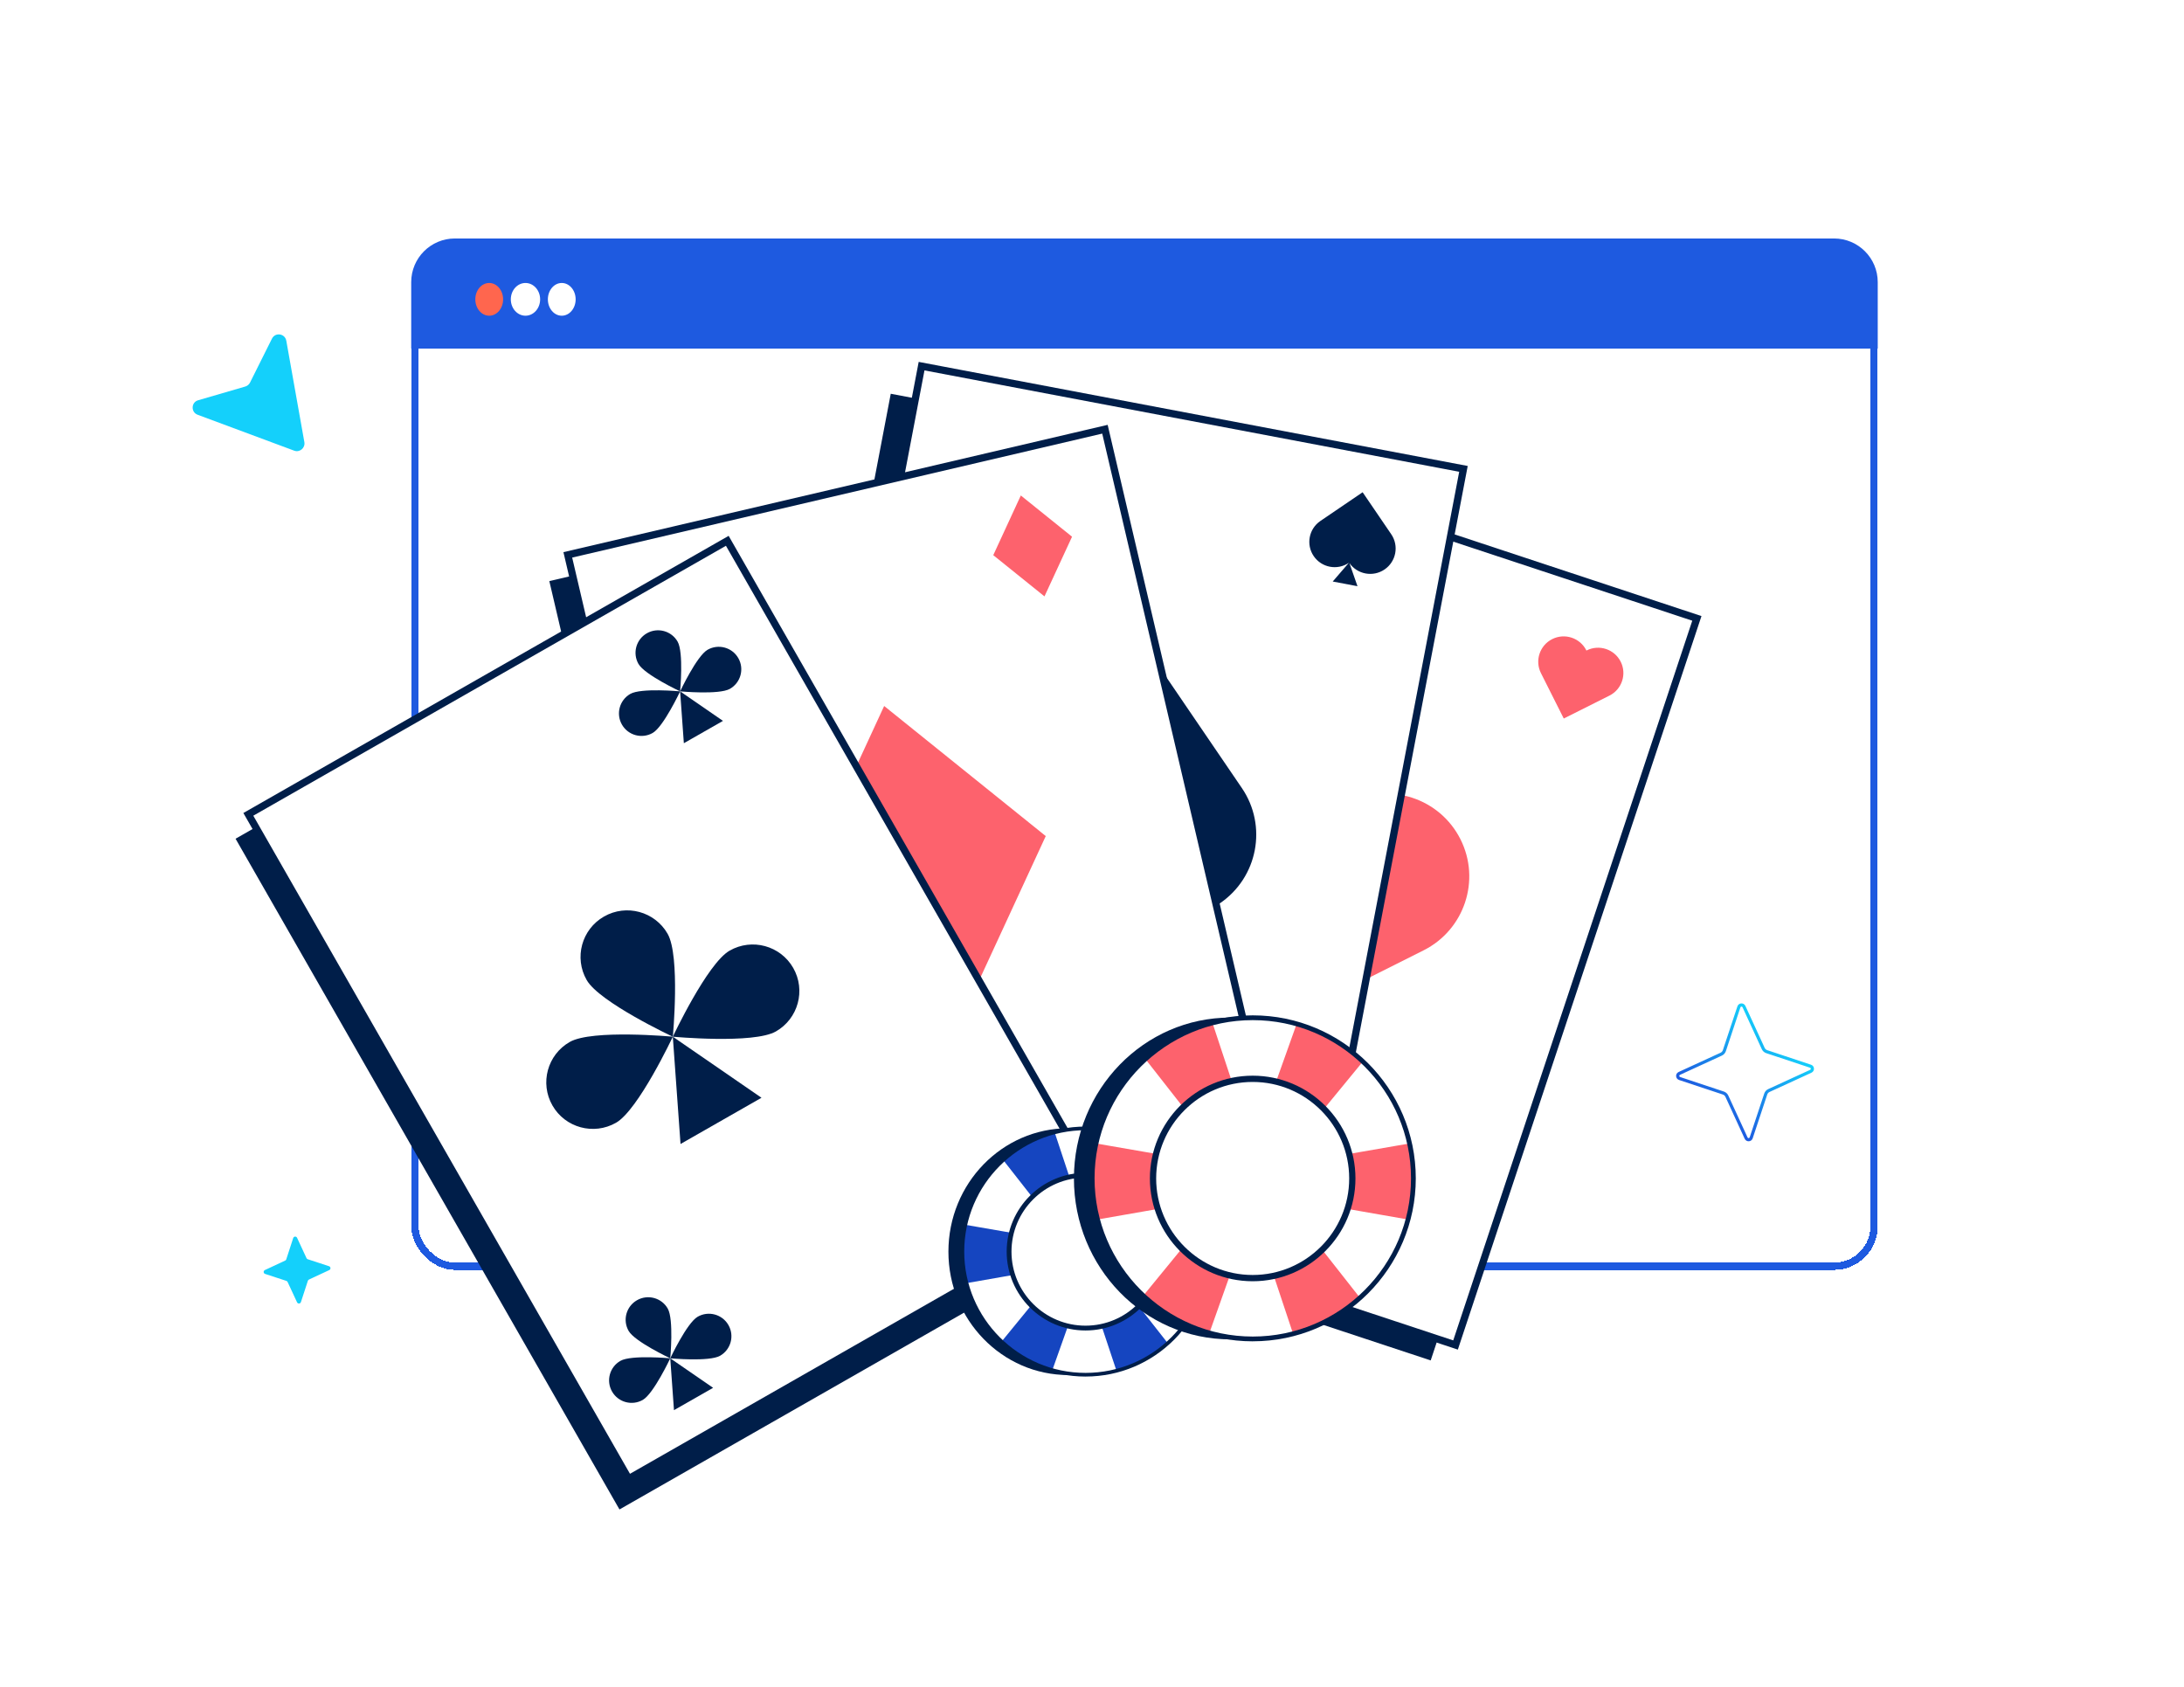 <svg width="900" height="695" viewBox="0 0 900 695" fill="none" xmlns="http://www.w3.org/2000/svg">
<g filter="url(#filter0_d_11340_16282)">
<rect x="170.953" y="99.769" width="601.339" height="419.546" rx="16.5" stroke="#1E5AE0" stroke-width="3" shape-rendering="crispEdges"/>
</g>
<path d="M169.453 116.269C169.453 106.328 177.512 98.269 187.453 98.269H755.792C765.733 98.269 773.792 106.328 773.792 116.269V143.647H169.453V116.269Z" fill="#1E5AE0"/>
<ellipse cx="201.599" cy="123.351" rx="5.724" ry="6.746" fill="#FF664E"/>
<ellipse cx="216.542" cy="123.351" rx="6.042" ry="6.746" fill="white"/>
<ellipse cx="231.494" cy="123.351" rx="5.724" ry="6.746" fill="white"/>
<path d="M471.347 186.017L689.969 258.322L589.575 560.584L370.953 488.279L471.347 186.017Z" fill="#001E49"/>
<path d="M367.071 162.255L593.32 205.145L533.632 517.985L307.383 475.096L367.071 162.255Z" fill="#001E49"/>
<path d="M599.81 554.23L699.259 254.814L483.488 183.451L384.038 482.868L599.81 554.23Z" fill="white" stroke="#001E49" stroke-width="3"/>
<path d="M601.837 345.827C593.374 328.995 572.842 322.205 555.98 330.661L555.641 330.828L555.512 330.572C547.027 313.693 526.439 306.887 509.534 315.365C492.624 323.843 485.8 344.4 494.285 361.275L525.071 422.502L586.627 391.612C603.494 383.156 610.299 362.655 601.836 345.823L601.837 345.827Z" fill="#FD626D"/>
<path d="M667.863 272.654C665.277 267.51 659.004 265.435 653.851 268.019L653.749 268.072L653.71 267.993C651.118 262.838 644.828 260.756 639.663 263.346C634.499 265.936 632.411 272.217 635.003 277.372L644.41 296.081L663.22 286.645C668.372 284.061 670.454 277.797 667.867 272.653L667.863 272.654Z" fill="#FD626D"/>
<path d="M452.015 449.151C449.429 444.008 443.156 441.932 438.003 444.517L437.901 444.57L437.863 444.491C435.271 439.335 428.98 437.253 423.816 439.843C418.651 442.433 416.563 448.714 419.155 453.87L428.563 472.579L447.372 463.143C452.525 460.558 454.606 454.295 452.02 449.151L452.015 449.151Z" fill="#FD626D"/>
<path d="M543.946 503.103L603.073 193.208L379.773 150.878L320.646 460.773L543.946 503.103Z" fill="white" stroke="#001E49" stroke-width="3"/>
<path d="M365.276 435.134L368.693 444.927L358.488 442.991L365.276 435.134Z" fill="#001E49"/>
<path d="M350.651 432.533C353.893 437.289 360.386 438.522 365.152 435.282L365.248 435.216L365.297 435.29C368.546 440.062 375.056 441.295 379.836 438.044C384.618 434.797 385.857 428.296 382.605 423.525L370.814 406.217L353.414 418.048C348.648 421.288 347.409 427.772 350.65 432.529L350.651 432.533Z" fill="#001E49"/>
<path d="M454.637 363.195C439.036 373.798 417.786 369.767 407.178 354.197L407.169 354.195C396.561 338.624 400.608 317.405 416.213 306.801L473.162 268.076L511.752 324.718C522.391 340.333 518.329 361.606 502.688 372.238C487.114 382.825 465.927 378.864 455.244 363.42L465.321 392.287L434.59 386.46L454.751 363.117L454.637 363.195Z" fill="#001E49"/>
<path d="M555.857 231.909C551.092 235.144 544.602 233.91 541.362 229.155L541.361 229.151C538.12 224.395 539.359 217.91 544.125 214.671L561.525 202.84L573.316 220.147C576.568 224.918 575.328 231.42 570.547 234.667C565.797 237.898 559.337 236.699 556.068 232L559.406 241.557L549.198 239.622L555.857 231.909Z" fill="#001E49"/>
<path d="M226.373 239.45L450.645 186.994L523.204 497.03L298.932 549.485L226.373 239.45Z" fill="#001E49"/>
<path d="M322.698 380.442L358.536 302.841L425.129 356.45L389.291 434.052L322.698 380.442Z" fill="#001E49"/>
<path d="M403.499 240.687L414.857 216.095L435.963 233.086L424.606 257.678L403.499 240.687Z" fill="#001E49"/>
<path d="M308.039 504.701L319.396 480.109L340.502 497.1L329.145 521.692L308.039 504.701Z" fill="#001E49"/>
<path d="M527.21 483.987L455.334 176.873L233.984 228.645L305.86 535.76L527.21 483.987Z" fill="white" stroke="#001E49" stroke-width="3"/>
<path d="M328.511 368.518L364.349 290.917L430.941 344.526L395.104 422.128L328.511 368.518Z" fill="#FD626D"/>
<path d="M409.312 228.764L420.669 204.171L441.776 221.162L430.418 245.754L409.312 228.764Z" fill="#FD626D"/>
<path d="M334.397 507.395L344.458 485.61L325.761 470.559L315.7 492.344L334.397 507.395Z" fill="#FD626D" stroke="#001E49" stroke-width="3"/>
<path d="M97.072 345.612L297.051 231.409L455.256 507.796L255.278 621.999L97.072 345.612Z" fill="#001E49"/>
<path d="M456.423 496.636L299.708 222.853L102.335 335.568L259.05 609.351L456.423 496.636Z" fill="white" stroke="#001E49" stroke-width="3"/>
<path d="M241.765 403.843C247.029 413.039 277.264 427.191 277.264 427.191C277.264 427.191 280.385 393.988 275.122 384.792C269.858 375.596 258.124 372.408 248.912 377.668C239.701 382.929 236.501 394.647 241.765 403.843Z" fill="#001E49"/>
<path d="M300.666 391.728C291.453 396.989 277.265 427.189 277.265 427.189C277.265 427.189 310.516 430.29 319.729 425.029C328.941 419.768 332.14 408.049 326.876 398.853C321.612 389.656 309.878 386.467 300.666 391.728Z" fill="#001E49"/>
<path d="M253.859 462.651C263.071 457.39 277.259 427.19 277.259 427.19C277.259 427.19 244.008 424.089 234.796 429.35C225.583 434.611 222.384 446.33 227.648 455.526C232.912 464.723 244.646 467.912 253.859 462.651Z" fill="#001E49"/>
<path d="M277.258 427.187L313.798 452.351L280.437 471.403L277.258 427.187Z" fill="#001E49"/>
<path d="M263.115 273.603C265.659 278.045 280.271 284.885 280.271 284.885C280.271 284.885 281.781 268.839 279.236 264.392C276.691 259.95 271.021 258.407 266.567 260.951C262.117 263.494 260.569 269.156 263.115 273.603Z" fill="#001E49"/>
<path d="M291.581 267.751C287.131 270.294 280.274 284.888 280.274 284.888C280.274 284.888 296.343 286.388 300.798 283.844C305.248 281.301 306.796 275.639 304.25 271.192C301.706 266.75 296.036 265.207 291.581 267.751Z" fill="#001E49"/>
<path d="M268.962 302.027C273.412 299.484 280.27 284.889 280.27 284.889C280.27 284.889 264.2 283.389 259.746 285.933C255.291 288.477 253.747 294.139 256.293 298.586C258.838 303.028 264.508 304.571 268.962 302.027Z" fill="#001E49"/>
<path d="M280.269 284.888L297.929 297.05L281.807 306.256L280.269 284.888Z" fill="#001E49"/>
<path d="M259.049 548.429C261.593 552.872 276.205 559.712 276.205 559.712C276.205 559.712 277.715 543.665 275.169 539.219C272.625 534.777 266.955 533.234 262.501 535.778C258.051 538.321 256.503 543.983 259.049 548.429Z" fill="#001E49"/>
<path d="M287.515 542.577C283.065 545.12 276.207 559.715 276.207 559.715C276.207 559.715 292.277 561.215 296.731 558.671C301.182 556.128 302.73 550.465 300.184 546.019C297.64 541.576 291.969 540.033 287.515 542.577Z" fill="#001E49"/>
<path d="M264.891 576.854C269.341 574.311 276.198 559.717 276.198 559.717C276.198 559.717 260.129 558.216 255.674 560.76C251.224 563.304 249.676 568.966 252.222 573.413C254.766 577.855 260.437 579.398 264.891 576.854Z" fill="#001E49"/>
<path d="M276.204 559.714L293.863 571.876L277.737 581.083L276.204 559.714Z" fill="#001E49"/>
<path d="M117.51 519.453L109.148 523.349C108.448 523.676 108.503 524.697 109.244 524.944L118.011 527.814C118.233 527.886 118.419 528.051 118.523 528.269L122.414 536.646C122.741 537.348 123.76 537.293 124.006 536.55L126.87 527.769C126.942 527.546 127.106 527.361 127.324 527.257L135.686 523.361C136.387 523.034 136.332 522.012 135.59 521.766L126.823 518.895C126.601 518.823 126.415 518.659 126.312 518.441L122.42 510.064C122.094 509.362 121.074 509.417 120.828 510.159L117.964 518.941C117.893 519.163 117.728 519.349 117.51 519.453Z" fill="#14D0FB"/>
<path fill-rule="evenodd" clip-rule="evenodd" d="M727.829 433.967C727.033 433.694 726.37 433.111 726.017 432.336C726.017 432.335 726.016 432.334 726.016 432.333L718.077 415.05C718.077 415.049 718.077 415.048 718.077 415.048C717.892 414.656 717.335 414.695 717.203 415.093L711.2 433.165C710.928 433.96 710.345 434.623 709.57 434.976C709.569 434.977 709.567 434.977 709.566 434.978L692.283 442.916C692.283 442.916 692.282 442.917 692.281 442.917C691.89 443.101 691.929 443.658 692.326 443.79L710.398 449.793C711.194 450.066 711.857 450.649 712.21 451.424C712.21 451.425 712.211 451.426 712.211 451.427L720.15 468.71C720.15 468.711 720.15 468.711 720.151 468.712C720.335 469.104 720.892 469.064 721.024 468.667L727.027 450.595C727.3 449.8 727.882 449.136 728.658 448.784C728.659 448.783 728.66 448.783 728.661 448.782L745.944 440.844C745.944 440.844 745.945 440.843 745.946 440.843C746.337 440.659 746.298 440.102 745.901 439.97M745.901 439.97L727.829 433.967L745.901 439.97ZM746.311 438.736C747.825 439.24 747.953 441.343 746.492 442.023L729.198 449.966C728.759 450.165 728.418 450.546 728.257 451.017L722.257 469.078C721.754 470.591 719.651 470.719 718.971 469.258L711.027 451.964C710.828 451.526 710.448 451.184 709.977 451.023L691.916 445.024C690.402 444.52 690.274 442.417 691.735 441.737L709.029 433.794C709.468 433.595 709.809 433.214 709.97 432.743L715.97 414.682C716.473 413.169 718.576 413.04 719.256 414.502L727.2 431.796C727.399 432.234 727.779 432.575 728.25 432.737L746.311 438.736Z" fill="url(#paint0_linear_11340_16282)"/>
<path d="M440.261 566.609C412.961 566.609 390.83 543.846 390.83 515.766C390.83 487.686 412.961 464.923 440.261 464.923C467.561 464.923 489.691 487.686 489.691 515.766C489.691 543.846 467.561 566.609 440.261 566.609Z" fill="#001E49"/>
<path d="M447.356 566.481C419.322 566.481 396.595 543.757 396.595 515.727C396.595 487.696 419.322 464.972 447.356 464.972C475.391 464.972 498.117 487.696 498.117 515.727C498.117 543.757 475.391 566.481 447.356 566.481Z" fill="white"/>
<path d="M471.455 471.183C475.369 473.396 478.875 476.056 481.951 479.055L454.918 511.977L496.901 504.704C497.686 508.255 498.117 511.942 498.117 515.727C498.117 520.222 497.528 524.581 496.425 528.737L456.26 521.711L481.157 553.396C478.022 556.327 474.455 558.911 470.496 561.042C467.156 562.832 463.711 564.2 460.205 565.189L447.247 526.272L433.683 564.487C429.527 563.399 425.439 561.775 421.525 559.561C418.231 557.695 415.231 555.512 412.526 553.079L438.153 521.764L398.288 528.737C397.192 524.581 396.595 520.222 396.595 515.727C396.595 511.942 397.026 508.255 397.812 504.704L440.039 512.019L413.32 477.907C416.078 475.534 419.123 473.411 422.455 471.621H422.463C426.422 469.49 430.547 467.949 434.726 466.952L447.476 505.456L461.262 466.816C464.738 467.881 468.161 469.317 471.455 471.183Z" fill="#1545C0"/>
<path d="M447.354 567.229C475.765 567.229 498.871 544.126 498.871 515.726C498.871 487.327 475.765 464.217 447.354 464.217C418.944 464.217 395.838 487.32 395.838 515.726C395.838 544.133 418.944 567.236 447.354 567.236V567.229ZM447.354 465.728C474.926 465.728 497.36 488.158 497.36 515.726C497.36 543.295 474.926 565.725 447.354 565.725C419.783 565.725 397.349 543.295 397.349 515.726C397.349 488.158 419.783 465.728 447.354 465.728Z" fill="#001E49"/>
<path d="M447.324 546.836C430.164 546.836 416.253 532.925 416.253 515.765C416.253 498.606 430.164 484.695 447.324 484.695C464.484 484.695 478.395 498.606 478.395 515.765C478.395 532.925 464.484 546.836 447.324 546.836Z" fill="white"/>
<path d="M447.322 548.249C465.231 548.249 479.805 533.676 479.805 515.766C479.805 497.856 465.231 483.283 447.322 483.283C429.412 483.283 414.839 497.856 414.839 515.766C414.839 533.676 429.412 548.249 447.322 548.249ZM447.322 485.263C464.142 485.263 477.825 498.945 477.825 515.766C477.825 532.587 464.142 546.269 447.322 546.269C430.501 546.269 416.819 532.587 416.819 515.766C416.819 498.945 430.501 485.263 447.322 485.263Z" fill="#001E49"/>
<path d="M507.002 551.9C471.407 551.9 442.551 522.22 442.551 485.608C442.551 448.995 471.407 419.315 507.002 419.315C542.597 419.315 571.453 448.995 571.453 485.608C571.453 522.22 542.597 551.9 507.002 551.9Z" fill="#001E49"/>
<path d="M516.256 551.734C479.702 551.734 450.07 522.105 450.07 485.556C450.07 449.008 479.702 419.379 516.256 419.379C552.809 419.379 582.441 449.008 582.441 485.556C582.441 522.105 552.809 551.734 516.256 551.734Z" fill="white"/>
<path d="M547.678 427.477C552.782 430.363 557.353 433.831 561.363 437.741L526.117 480.667L580.855 471.184C581.88 475.814 582.441 480.621 582.441 485.557C582.441 491.418 581.673 497.102 580.235 502.52L527.869 493.36L560.331 534.672C556.243 538.494 551.593 541.863 546.43 544.641C542.075 546.975 537.583 548.758 533.012 550.049L516.116 499.303L498.428 549.133C493.01 547.715 487.68 545.597 482.576 542.711C478.281 540.278 474.37 537.431 470.843 534.259L504.257 493.428L452.277 502.52C450.848 497.102 450.07 491.418 450.07 485.557C450.07 480.621 450.631 475.814 451.656 471.184L506.719 480.723L471.88 436.243C475.476 433.15 479.446 430.382 483.791 428.047H483.801C488.963 425.27 494.342 423.26 499.791 421.96L516.414 472.161L534.388 421.783C538.92 423.172 543.383 425.044 547.678 427.477Z" fill="#FD626D"/>
<path d="M516.255 552.709C553.298 552.709 583.426 522.586 583.426 485.557C583.426 448.528 553.298 418.395 516.255 418.395C479.211 418.395 449.084 448.518 449.084 485.557C449.084 522.596 479.211 552.719 516.255 552.719V552.709ZM516.255 420.365C552.205 420.365 581.455 449.612 581.455 485.557C581.455 521.502 552.205 550.749 516.255 550.749C480.305 550.749 451.054 521.502 451.054 485.557C451.054 449.612 480.305 420.365 516.255 420.365Z" fill="#001E49"/>
<path d="M516.215 526.12C493.84 526.12 475.702 507.982 475.702 485.608C475.702 463.233 493.84 445.095 516.215 445.095C538.589 445.095 556.727 463.233 556.727 485.608C556.727 507.982 538.589 526.12 516.215 526.12Z" fill="white"/>
<path d="M516.213 527.962C539.565 527.962 558.566 508.96 558.566 485.608C558.566 462.256 539.565 443.255 516.213 443.255C492.861 443.255 473.859 462.256 473.859 485.608C473.859 508.96 492.861 527.962 516.213 527.962ZM516.213 445.836C538.145 445.836 555.985 463.676 555.985 485.608C555.985 507.54 538.145 525.38 516.213 525.38C494.281 525.38 476.441 507.54 476.441 485.608C476.441 463.676 494.281 445.836 516.213 445.836Z" fill="#001E49"/>
<path d="M125.425 182.193L117.981 140.409C117.443 137.407 113.424 136.816 112.062 139.556L103.023 157.661C102.617 158.452 101.94 159.017 101.089 159.275L81.66 164.93C78.745 165.76 78.603 169.865 81.441 170.907L121.22 185.703C123.493 186.559 125.837 184.603 125.425 182.193Z" fill="#14D0FB"/>
<defs>
<filter id="filter0_d_11340_16282" x="158.134" y="89.426" width="626.978" height="445.184" filterUnits="userSpaceOnUse" color-interpolation-filters="sRGB">
<feFlood flood-opacity="0" result="BackgroundImageFix"/>
<feColorMatrix in="SourceAlpha" type="matrix" values="0 0 0 0 0 0 0 0 0 0 0 0 0 0 0 0 0 0 127 0" result="hardAlpha"/>
<feOffset dy="2.476"/>
<feGaussianBlur stdDeviation="5.66"/>
<feComposite in2="hardAlpha" operator="out"/>
<feColorMatrix type="matrix" values="0 0 0 0 0 0 0 0 0 0 0 0 0 0 0 0 0 0 0.05 0"/>
<feBlend mode="normal" in2="BackgroundImageFix" result="effect1_dropShadow_11340_16282"/>
<feBlend mode="normal" in="SourceGraphic" in2="effect1_dropShadow_11340_16282" result="shape"/>
</filter>
<linearGradient id="paint0_linear_11340_16282" x1="732.881" y1="426.506" x2="705.34" y2="457.253" gradientUnits="userSpaceOnUse">
<stop stop-color="#14D0FB"/>
<stop offset="1" stop-color="#1E5AE0"/>
</linearGradient>
</defs>
</svg>

